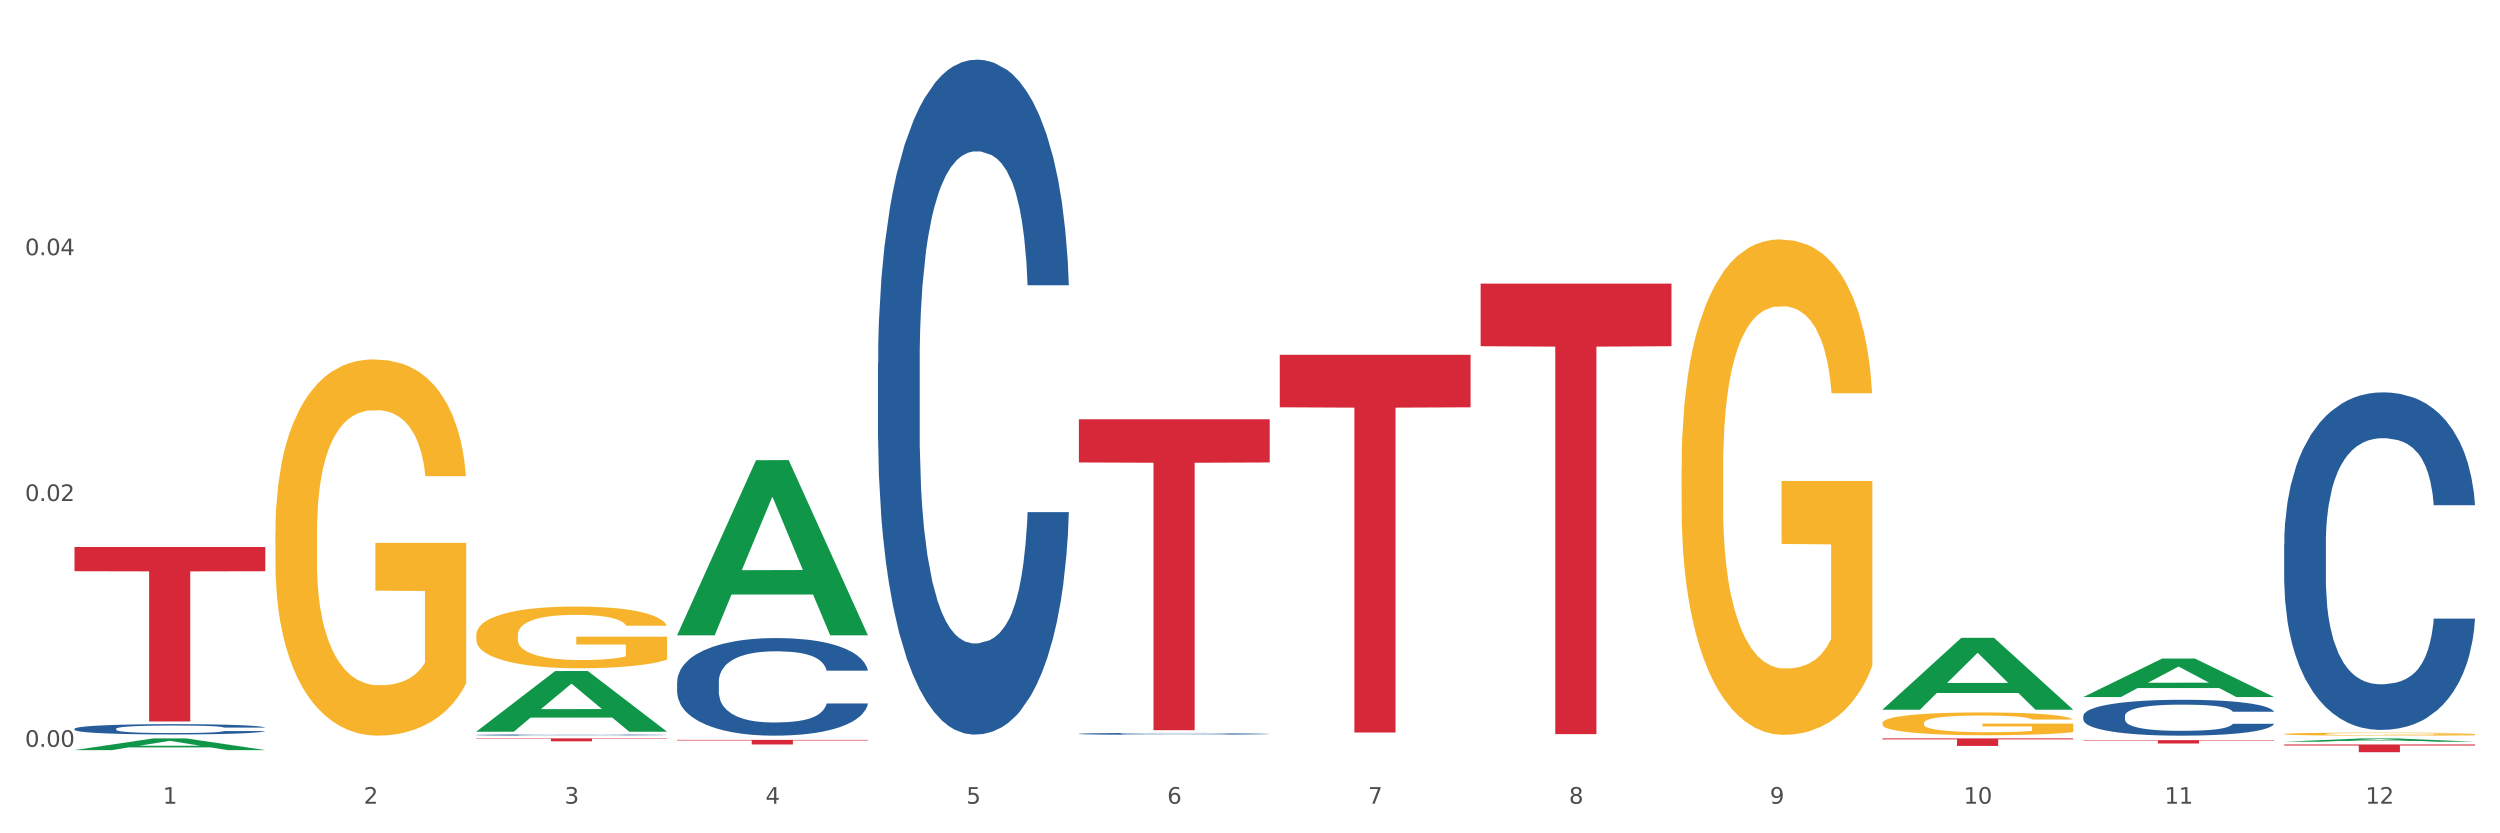 <?xml version="1.0" encoding="utf-8" standalone="no"?>
<!DOCTYPE svg PUBLIC "-//W3C//DTD SVG 1.1//EN"
  "http://www.w3.org/Graphics/SVG/1.1/DTD/svg11.dtd">
<svg xmlns:xlink="http://www.w3.org/1999/xlink" width="1080pt" height="360pt" viewBox="0 0 1080 360" xmlns="http://www.w3.org/2000/svg" version="1.1">
 <rect x="0" y="0" width="1080" height="360" fill="#333333" stroke="none"/>
 <defs>
  <style type="text/css">*{stroke-linejoin: round; stroke-linecap: butt}</style>
 </defs>
 <g id="figure_1">
  <g id="patch_1">
   <path d="M 0 360 
L 1080 360 
L 1080 0 
L 0 0 
z
" style="fill: #ffffff; stroke: #ffffff; stroke-linejoin: miter"/>
  </g>
  <g id="axes_1">
   <g id="matplotlib.axis_1">
    <g id="xtick_1">
     <g id="text_1">
      <!-- 1 -->
      <g style="fill: #4d4d4d" transform="translate(70.342 347.204) scale(0.096 -0.096)">
       <defs>
        <path id="DejaVuSans-31" d="M 794 531 
L 1825 531 
L 1825 4091 
L 703 3866 
L 703 4441 
L 1819 4666 
L 2450 4666 
L 2450 531 
L 3481 531 
L 3481 0 
L 794 0 
L 794 531 
z
" transform="scale(0.016)"/>
       </defs>
       <use xlink:href="#DejaVuSans-31"/>
      </g>
     </g>
    </g>
    <g id="xtick_2">
     <g id="text_2">
      <!-- 2 -->
      <g style="fill: #4d4d4d" transform="translate(157.122 347.204) scale(0.096 -0.096)">
       <defs>
        <path id="DejaVuSans-32" d="M 1228 531 
L 3431 531 
L 3431 0 
L 469 0 
L 469 531 
Q 828 903 1448 1529 
Q 2069 2156 2228 2338 
Q 2531 2678 2651 2914 
Q 2772 3150 2772 3378 
Q 2772 3750 2511 3984 
Q 2250 4219 1831 4219 
Q 1534 4219 1204 4116 
Q 875 4013 500 3803 
L 500 4441 
Q 881 4594 1212 4672 
Q 1544 4750 1819 4750 
Q 2544 4750 2975 4387 
Q 3406 4025 3406 3419 
Q 3406 3131 3298 2873 
Q 3191 2616 2906 2266 
Q 2828 2175 2409 1742 
Q 1991 1309 1228 531 
z
" transform="scale(0.016)"/>
       </defs>
       <use xlink:href="#DejaVuSans-32"/>
      </g>
     </g>
    </g>
    <g id="xtick_3">
     <g id="text_3">
      <!-- 3 -->
      <g style="fill: #4d4d4d" transform="translate(243.902 347.204) scale(0.096 -0.096)">
       <defs>
        <path id="DejaVuSans-33" d="M 2597 2516 
Q 3050 2419 3304 2112 
Q 3559 1806 3559 1356 
Q 3559 666 3084 287 
Q 2609 -91 1734 -91 
Q 1441 -91 1130 -33 
Q 819 25 488 141 
L 488 750 
Q 750 597 1062 519 
Q 1375 441 1716 441 
Q 2309 441 2620 675 
Q 2931 909 2931 1356 
Q 2931 1769 2642 2001 
Q 2353 2234 1838 2234 
L 1294 2234 
L 1294 2753 
L 1863 2753 
Q 2328 2753 2575 2939 
Q 2822 3125 2822 3475 
Q 2822 3834 2567 4026 
Q 2313 4219 1838 4219 
Q 1578 4219 1281 4162 
Q 984 4106 628 3988 
L 628 4550 
Q 988 4650 1302 4700 
Q 1616 4750 1894 4750 
Q 2613 4750 3031 4423 
Q 3450 4097 3450 3541 
Q 3450 3153 3228 2886 
Q 3006 2619 2597 2516 
z
" transform="scale(0.016)"/>
       </defs>
       <use xlink:href="#DejaVuSans-33"/>
      </g>
     </g>
    </g>
    <g id="xtick_4">
     <g id="text_4">
      <!-- 4 -->
      <g style="fill: #4d4d4d" transform="translate(330.683 347.204) scale(0.096 -0.096)">
       <defs>
        <path id="DejaVuSans-34" d="M 2419 4116 
L 825 1625 
L 2419 1625 
L 2419 4116 
z
M 2253 4666 
L 3047 4666 
L 3047 1625 
L 3713 1625 
L 3713 1100 
L 3047 1100 
L 3047 0 
L 2419 0 
L 2419 1100 
L 313 1100 
L 313 1709 
L 2253 4666 
z
" transform="scale(0.016)"/>
       </defs>
       <use xlink:href="#DejaVuSans-34"/>
      </g>
     </g>
    </g>
    <g id="xtick_5">
     <g id="text_5">
      <!-- 5 -->
      <g style="fill: #4d4d4d" transform="translate(417.463 347.204) scale(0.096 -0.096)">
       <defs>
        <path id="DejaVuSans-35" d="M 691 4666 
L 3169 4666 
L 3169 4134 
L 1269 4134 
L 1269 2991 
Q 1406 3038 1543 3061 
Q 1681 3084 1819 3084 
Q 2600 3084 3056 2656 
Q 3513 2228 3513 1497 
Q 3513 744 3044 326 
Q 2575 -91 1722 -91 
Q 1428 -91 1123 -41 
Q 819 9 494 109 
L 494 744 
Q 775 591 1075 516 
Q 1375 441 1709 441 
Q 2250 441 2565 725 
Q 2881 1009 2881 1497 
Q 2881 1984 2565 2268 
Q 2250 2553 1709 2553 
Q 1456 2553 1204 2497 
Q 953 2441 691 2322 
L 691 4666 
z
" transform="scale(0.016)"/>
       </defs>
       <use xlink:href="#DejaVuSans-35"/>
      </g>
     </g>
    </g>
    <g id="xtick_6">
     <g id="text_6">
      <!-- 6 -->
      <g style="fill: #4d4d4d" transform="translate(504.243 347.204) scale(0.096 -0.096)">
       <defs>
        <path id="DejaVuSans-36" d="M 2113 2584 
Q 1688 2584 1439 2293 
Q 1191 2003 1191 1497 
Q 1191 994 1439 701 
Q 1688 409 2113 409 
Q 2538 409 2786 701 
Q 3034 994 3034 1497 
Q 3034 2003 2786 2293 
Q 2538 2584 2113 2584 
z
M 3366 4563 
L 3366 3988 
Q 3128 4100 2886 4159 
Q 2644 4219 2406 4219 
Q 1781 4219 1451 3797 
Q 1122 3375 1075 2522 
Q 1259 2794 1537 2939 
Q 1816 3084 2150 3084 
Q 2853 3084 3261 2657 
Q 3669 2231 3669 1497 
Q 3669 778 3244 343 
Q 2819 -91 2113 -91 
Q 1303 -91 875 529 
Q 447 1150 447 2328 
Q 447 3434 972 4092 
Q 1497 4750 2381 4750 
Q 2619 4750 2861 4703 
Q 3103 4656 3366 4563 
z
" transform="scale(0.016)"/>
       </defs>
       <use xlink:href="#DejaVuSans-36"/>
      </g>
     </g>
    </g>
    <g id="xtick_7">
     <g id="text_7">
      <!-- 7 -->
      <g style="fill: #4d4d4d" transform="translate(591.024 347.204) scale(0.096 -0.096)">
       <defs>
        <path id="DejaVuSans-37" d="M 525 4666 
L 3525 4666 
L 3525 4397 
L 1831 0 
L 1172 0 
L 2766 4134 
L 525 4134 
L 525 4666 
z
" transform="scale(0.016)"/>
       </defs>
       <use xlink:href="#DejaVuSans-37"/>
      </g>
     </g>
    </g>
    <g id="xtick_8">
     <g id="text_8">
      <!-- 8 -->
      <g style="fill: #4d4d4d" transform="translate(677.804 347.204) scale(0.096 -0.096)">
       <defs>
        <path id="DejaVuSans-38" d="M 2034 2216 
Q 1584 2216 1326 1975 
Q 1069 1734 1069 1313 
Q 1069 891 1326 650 
Q 1584 409 2034 409 
Q 2484 409 2743 651 
Q 3003 894 3003 1313 
Q 3003 1734 2745 1975 
Q 2488 2216 2034 2216 
z
M 1403 2484 
Q 997 2584 770 2862 
Q 544 3141 544 3541 
Q 544 4100 942 4425 
Q 1341 4750 2034 4750 
Q 2731 4750 3128 4425 
Q 3525 4100 3525 3541 
Q 3525 3141 3298 2862 
Q 3072 2584 2669 2484 
Q 3125 2378 3379 2068 
Q 3634 1759 3634 1313 
Q 3634 634 3220 271 
Q 2806 -91 2034 -91 
Q 1263 -91 848 271 
Q 434 634 434 1313 
Q 434 1759 690 2068 
Q 947 2378 1403 2484 
z
M 1172 3481 
Q 1172 3119 1398 2916 
Q 1625 2713 2034 2713 
Q 2441 2713 2670 2916 
Q 2900 3119 2900 3481 
Q 2900 3844 2670 4047 
Q 2441 4250 2034 4250 
Q 1625 4250 1398 4047 
Q 1172 3844 1172 3481 
z
" transform="scale(0.016)"/>
       </defs>
       <use xlink:href="#DejaVuSans-38"/>
      </g>
     </g>
    </g>
    <g id="xtick_9">
     <g id="text_9">
      <!-- 9 -->
      <g style="fill: #4d4d4d" transform="translate(764.584 347.204) scale(0.096 -0.096)">
       <defs>
        <path id="DejaVuSans-39" d="M 703 97 
L 703 672 
Q 941 559 1184 500 
Q 1428 441 1663 441 
Q 2288 441 2617 861 
Q 2947 1281 2994 2138 
Q 2813 1869 2534 1725 
Q 2256 1581 1919 1581 
Q 1219 1581 811 2004 
Q 403 2428 403 3163 
Q 403 3881 828 4315 
Q 1253 4750 1959 4750 
Q 2769 4750 3195 4129 
Q 3622 3509 3622 2328 
Q 3622 1225 3098 567 
Q 2575 -91 1691 -91 
Q 1453 -91 1209 -44 
Q 966 3 703 97 
z
M 1959 2075 
Q 2384 2075 2632 2365 
Q 2881 2656 2881 3163 
Q 2881 3666 2632 3958 
Q 2384 4250 1959 4250 
Q 1534 4250 1286 3958 
Q 1038 3666 1038 3163 
Q 1038 2656 1286 2365 
Q 1534 2075 1959 2075 
z
" transform="scale(0.016)"/>
       </defs>
       <use xlink:href="#DejaVuSans-39"/>
      </g>
     </g>
    </g>
    <g id="xtick_10">
     <g id="text_10">
      <!-- 10 -->
      <g style="fill: #4d4d4d" transform="translate(848.311 347.204) scale(0.096 -0.096)">
       <defs>
        <path id="DejaVuSans-30" d="M 2034 4250 
Q 1547 4250 1301 3770 
Q 1056 3291 1056 2328 
Q 1056 1369 1301 889 
Q 1547 409 2034 409 
Q 2525 409 2770 889 
Q 3016 1369 3016 2328 
Q 3016 3291 2770 3770 
Q 2525 4250 2034 4250 
z
M 2034 4750 
Q 2819 4750 3233 4129 
Q 3647 3509 3647 2328 
Q 3647 1150 3233 529 
Q 2819 -91 2034 -91 
Q 1250 -91 836 529 
Q 422 1150 422 2328 
Q 422 3509 836 4129 
Q 1250 4750 2034 4750 
z
" transform="scale(0.016)"/>
       </defs>
       <use xlink:href="#DejaVuSans-31"/>
       <use xlink:href="#DejaVuSans-30" transform="translate(63.623 0)"/>
      </g>
     </g>
    </g>
    <g id="xtick_11">
     <g id="text_11">
      <!-- 11 -->
      <g style="fill: #4d4d4d" transform="translate(935.091 347.204) scale(0.096 -0.096)">
       <use xlink:href="#DejaVuSans-31"/>
       <use xlink:href="#DejaVuSans-31" transform="translate(63.623 0)"/>
      </g>
     </g>
    </g>
    <g id="xtick_12">
     <g id="text_12">
      <!-- 12 -->
      <g style="fill: #4d4d4d" transform="translate(1021.871 347.204) scale(0.096 -0.096)">
       <use xlink:href="#DejaVuSans-31"/>
       <use xlink:href="#DejaVuSans-32" transform="translate(63.623 0)"/>
      </g>
     </g>
    </g>
    <g id="xtick_13"/>
    <g id="xtick_14"/>
    <g id="xtick_15"/>
    <g id="xtick_16"/>
    <g id="xtick_17"/>
    <g id="xtick_18"/>
    <g id="xtick_19"/>
    <g id="xtick_20"/>
    <g id="xtick_21"/>
    <g id="xtick_22"/>
    <g id="xtick_23"/>
   </g>
   <g id="matplotlib.axis_2">
    <g id="ytick_1">
     <g id="text_13">
      <!-- 0.00 -->
      <g style="fill: #4d4d4d" transform="translate(10.8 322.625) scale(0.096 -0.096)">
       <defs>
        <path id="DejaVuSans-2e" d="M 684 794 
L 1344 794 
L 1344 0 
L 684 0 
L 684 794 
z
" transform="scale(0.016)"/>
       </defs>
       <use xlink:href="#DejaVuSans-30"/>
       <use xlink:href="#DejaVuSans-2e" transform="translate(63.623 0)"/>
       <use xlink:href="#DejaVuSans-30" transform="translate(95.41 0)"/>
       <use xlink:href="#DejaVuSans-30" transform="translate(159.033 0)"/>
      </g>
     </g>
    </g>
    <g id="ytick_2">
     <g id="text_14">
      <!-- 0.02 -->
      <g style="fill: #4d4d4d" transform="translate(10.8 216.435) scale(0.096 -0.096)">
       <use xlink:href="#DejaVuSans-30"/>
       <use xlink:href="#DejaVuSans-2e" transform="translate(63.623 0)"/>
       <use xlink:href="#DejaVuSans-30" transform="translate(95.41 0)"/>
       <use xlink:href="#DejaVuSans-32" transform="translate(159.033 0)"/>
      </g>
     </g>
    </g>
    <g id="ytick_3">
     <g id="text_15">
      <!-- 0.04 -->
      <g style="fill: #4d4d4d" transform="translate(10.8 110.245) scale(0.096 -0.096)">
       <use xlink:href="#DejaVuSans-30"/>
       <use xlink:href="#DejaVuSans-2e" transform="translate(63.623 0)"/>
       <use xlink:href="#DejaVuSans-30" transform="translate(95.41 0)"/>
       <use xlink:href="#DejaVuSans-34" transform="translate(159.033 0)"/>
      </g>
     </g>
    </g>
    <g id="ytick_4"/>
    <g id="ytick_5"/>
    <g id="ytick_6"/>
   </g>
   <g id="PolyCollection_1">
    <path d="M 32.175 324.035 
L 32.26 324.03 
L 66.256 318.982 
L 80.365 318.977 
L 114.616 324.044 
L 98.298 324.044 
L 90.904 322.864 
L 55.803 322.864 
L 55.548 322.883 
L 48.408 324.044 
L 32.175 324.044 
L 32.175 324.035 
L 60.222 322.16 
L 86.484 322.155 
L 73.481 320.057 
L 73.311 320.048 
L 73.141 320.062 
L 60.137 322.155 
L 60.222 322.16 
L 32.175 324.035 
z
" clip-path="url(#pebc079ed7b)" style="fill: #109648"/>
    <path d="M 292.516 294.59 
L 292.613 294.552 
L 292.613 293.474 
L 292.906 292.011 
L 293.978 289.316 
L 295.342 287.276 
L 297.681 284.889 
L 298.948 283.888 
L 300.604 282.772 
L 304.015 280.962 
L 307.913 279.422 
L 310.641 278.575 
L 312.688 278.036 
L 317.268 277.074 
L 319.899 276.651 
L 322.628 276.304 
L 324.966 276.073 
L 328.864 275.804 
L 331.983 275.688 
L 335.588 275.65 
L 338.609 275.688 
L 342.604 275.842 
L 348.451 276.304 
L 350.693 276.574 
L 353.714 277.035 
L 356.832 277.651 
L 359.366 278.267 
L 362.289 279.153 
L 365.31 280.308 
L 368.233 281.771 
L 370.28 283.118 
L 371.936 284.543 
L 373.398 286.275 
L 374.47 288.161 
L 374.957 289.74 
L 357.124 289.74 
L 356.637 288.315 
L 355.663 286.775 
L 354.688 285.736 
L 353.616 284.889 
L 351.96 283.927 
L 350.498 283.311 
L 348.062 282.579 
L 345.82 282.117 
L 343.969 281.848 
L 341.727 281.617 
L 336.952 281.386 
L 333.542 281.386 
L 331.398 281.463 
L 328.767 281.655 
L 326.525 281.925 
L 323.894 282.387 
L 321.848 282.887 
L 319.802 283.542 
L 318.632 284.004 
L 316.878 284.851 
L 315.709 285.543 
L 314.15 286.737 
L 313.273 287.584 
L 311.713 289.778 
L 311.031 291.395 
L 310.739 292.512 
L 310.544 293.743 
L 310.544 299.749 
L 311.129 302.444 
L 311.616 303.599 
L 312.395 304.908 
L 313.857 306.602 
L 316.001 308.257 
L 318.242 309.451 
L 320.094 310.182 
L 321.848 310.721 
L 323.602 311.144 
L 325.746 311.529 
L 327.5 311.76 
L 330.131 311.991 
L 333.249 312.107 
L 335.686 312.107 
L 340.655 311.914 
L 342.897 311.722 
L 345.041 311.452 
L 347.379 311.029 
L 349.231 310.567 
L 350.303 310.22 
L 352.057 309.489 
L 353.421 308.719 
L 354.591 307.834 
L 355.37 307.064 
L 356.247 305.909 
L 356.929 304.6 
L 357.124 303.907 
L 374.957 303.907 
L 374.568 305.293 
L 373.885 306.64 
L 372.521 308.45 
L 371.449 309.489 
L 369.793 310.759 
L 368.038 311.837 
L 365.602 313.031 
L 363.361 313.916 
L 361.022 314.686 
L 358.489 315.379 
L 353.908 316.342 
L 352.252 316.611 
L 348.744 317.073 
L 346.015 317.343 
L 342.02 317.612 
L 337.927 317.766 
L 333.639 317.805 
L 329.839 317.728 
L 325.648 317.497 
L 323.017 317.266 
L 320.094 316.919 
L 316.683 316.38 
L 313.467 315.726 
L 310.447 314.956 
L 307.621 314.07 
L 304.989 313.069 
L 301.579 311.414 
L 299.045 309.797 
L 297.194 308.296 
L 295.927 307.025 
L 294.66 305.408 
L 293.978 304.292 
L 292.906 301.597 
L 292.516 299.095 
L 292.516 294.59 
z
" clip-path="url(#pebc079ed7b)" style="fill: #255c99"/>
    <path d="M 379.296 156.782 
L 379.394 156.516 
L 379.394 149.06 
L 379.686 138.94 
L 380.758 120.298 
L 382.122 106.184 
L 384.461 89.673 
L 385.728 82.749 
L 387.385 75.026 
L 390.795 62.51 
L 394.693 51.858 
L 397.422 45.999 
L 399.468 42.271 
L 404.048 35.613 
L 406.679 32.683 
L 409.408 30.287 
L 411.747 28.689 
L 415.645 26.825 
L 418.763 26.026 
L 422.369 25.759 
L 425.389 26.026 
L 429.385 27.091 
L 435.232 30.287 
L 437.473 32.151 
L 440.494 35.347 
L 443.612 39.607 
L 446.146 43.868 
L 449.069 49.993 
L 452.09 57.983 
L 455.014 68.102 
L 457.06 77.423 
L 458.717 87.276 
L 460.178 99.26 
L 461.25 112.309 
L 461.738 123.228 
L 443.905 123.228 
L 443.417 113.374 
L 442.443 102.722 
L 441.468 95.532 
L 440.396 89.673 
L 438.74 83.015 
L 437.278 78.755 
L 434.842 73.695 
L 432.601 70.499 
L 430.749 68.635 
L 428.508 67.037 
L 423.733 65.439 
L 420.322 65.439 
L 418.178 65.972 
L 415.547 67.303 
L 413.306 69.168 
L 410.675 72.363 
L 408.628 75.825 
L 406.582 80.352 
L 405.413 83.548 
L 403.658 89.407 
L 402.489 94.2 
L 400.93 102.456 
L 400.053 108.315 
L 398.494 123.494 
L 397.812 134.679 
L 397.519 142.402 
L 397.324 150.924 
L 397.324 192.468 
L 397.909 211.109 
L 398.396 219.098 
L 399.176 228.153 
L 400.638 239.87 
L 402.781 251.321 
L 405.023 259.577 
L 406.874 264.637 
L 408.628 268.365 
L 410.382 271.294 
L 412.526 273.958 
L 414.28 275.555 
L 416.911 277.153 
L 420.03 277.952 
L 422.466 277.952 
L 427.436 276.621 
L 429.677 275.289 
L 431.821 273.425 
L 434.16 270.496 
L 436.011 267.3 
L 437.083 264.903 
L 438.837 259.843 
L 440.202 254.517 
L 441.371 248.392 
L 442.151 243.066 
L 443.028 235.077 
L 443.71 226.022 
L 443.905 221.229 
L 461.738 221.229 
L 461.348 230.816 
L 460.666 240.137 
L 459.301 252.653 
L 458.23 259.843 
L 456.573 268.631 
L 454.819 276.088 
L 452.383 284.344 
L 450.141 290.469 
L 447.803 295.795 
L 445.269 300.588 
L 440.689 307.246 
L 439.032 309.11 
L 435.524 312.306 
L 432.795 314.17 
L 428.8 316.034 
L 424.707 317.099 
L 420.42 317.366 
L 416.619 316.833 
L 412.429 315.235 
L 409.798 313.637 
L 406.874 311.241 
L 403.464 307.512 
L 400.248 302.985 
L 397.227 297.659 
L 394.401 291.534 
L 391.77 284.61 
L 388.359 273.159 
L 385.825 261.974 
L 383.974 251.588 
L 382.707 242.8 
L 381.44 231.615 
L 380.758 223.892 
L 379.686 205.25 
L 379.296 187.94 
L 379.296 156.782 
z
" clip-path="url(#pebc079ed7b)" style="fill: #255c99"/>
    <path d="M 466.077 316.997 
L 466.174 316.997 
L 466.174 316.976 
L 466.466 316.947 
L 467.538 316.895 
L 468.903 316.856 
L 471.241 316.809 
L 472.508 316.79 
L 474.165 316.768 
L 477.576 316.733 
L 481.474 316.703 
L 484.202 316.687 
L 486.248 316.676 
L 490.829 316.658 
L 493.46 316.649 
L 496.188 316.643 
L 498.527 316.638 
L 502.425 316.633 
L 505.543 316.631 
L 509.149 316.63 
L 512.17 316.631 
L 516.165 316.634 
L 522.012 316.643 
L 524.253 316.648 
L 527.274 316.657 
L 530.393 316.669 
L 532.926 316.681 
L 535.85 316.698 
L 538.871 316.72 
L 541.794 316.749 
L 543.84 316.775 
L 545.497 316.802 
L 546.959 316.836 
L 548.031 316.873 
L 548.518 316.903 
L 530.685 316.903 
L 530.198 316.876 
L 529.223 316.846 
L 528.249 316.826 
L 527.177 316.809 
L 525.52 316.791 
L 524.058 316.779 
L 521.622 316.764 
L 519.381 316.755 
L 517.529 316.75 
L 515.288 316.746 
L 510.513 316.741 
L 507.102 316.741 
L 504.959 316.743 
L 502.327 316.746 
L 500.086 316.752 
L 497.455 316.761 
L 495.409 316.77 
L 493.362 316.783 
L 492.193 316.792 
L 490.439 316.808 
L 489.269 316.822 
L 487.71 316.845 
L 486.833 316.862 
L 485.274 316.904 
L 484.592 316.935 
L 484.3 316.957 
L 484.105 316.981 
L 484.105 317.098 
L 484.689 317.15 
L 485.177 317.172 
L 485.956 317.198 
L 487.418 317.23 
L 489.562 317.263 
L 491.803 317.286 
L 493.655 317.3 
L 495.409 317.31 
L 497.163 317.319 
L 499.307 317.326 
L 501.061 317.331 
L 503.692 317.335 
L 506.81 317.337 
L 509.246 317.337 
L 514.216 317.334 
L 516.457 317.33 
L 518.601 317.325 
L 520.94 317.316 
L 522.792 317.307 
L 523.864 317.301 
L 525.618 317.287 
L 526.982 317.272 
L 528.151 317.254 
L 528.931 317.239 
L 529.808 317.217 
L 530.49 317.192 
L 530.685 317.178 
L 548.518 317.178 
L 548.128 317.205 
L 547.446 317.231 
L 546.082 317.266 
L 545.01 317.287 
L 543.353 317.311 
L 541.599 317.332 
L 539.163 317.355 
L 536.922 317.372 
L 534.583 317.387 
L 532.049 317.401 
L 527.469 317.419 
L 525.813 317.425 
L 522.304 317.434 
L 519.576 317.439 
L 515.58 317.444 
L 511.488 317.447 
L 507.2 317.448 
L 503.399 317.446 
L 499.209 317.442 
L 496.578 317.437 
L 493.655 317.431 
L 490.244 317.42 
L 487.028 317.408 
L 484.007 317.393 
L 481.181 317.375 
L 478.55 317.356 
L 475.139 317.324 
L 472.606 317.292 
L 470.754 317.263 
L 469.487 317.239 
L 468.221 317.207 
L 467.538 317.186 
L 466.466 317.133 
L 466.077 317.085 
L 466.077 316.997 
z
" clip-path="url(#pebc079ed7b)" style="fill: #255c99"/>
    <path d="M 899.978 309.266 
L 900.076 309.251 
L 900.076 308.855 
L 900.368 308.317 
L 901.44 307.325 
L 902.804 306.575 
L 905.143 305.697 
L 906.41 305.329 
L 908.067 304.918 
L 911.477 304.253 
L 915.375 303.686 
L 918.104 303.375 
L 920.15 303.176 
L 924.73 302.822 
L 927.361 302.667 
L 930.09 302.539 
L 932.429 302.454 
L 936.327 302.355 
L 939.445 302.313 
L 943.051 302.298 
L 946.071 302.313 
L 950.067 302.369 
L 955.914 302.539 
L 958.155 302.638 
L 961.176 302.808 
L 964.294 303.035 
L 966.828 303.261 
L 969.751 303.587 
L 972.772 304.012 
L 975.696 304.55 
L 977.742 305.046 
L 979.399 305.57 
L 980.86 306.207 
L 981.932 306.901 
L 982.42 307.481 
L 964.587 307.481 
L 964.099 306.957 
L 963.125 306.391 
L 962.15 306.009 
L 961.078 305.697 
L 959.422 305.343 
L 957.96 305.116 
L 955.524 304.847 
L 953.283 304.677 
L 951.431 304.578 
L 949.19 304.493 
L 944.415 304.408 
L 941.004 304.408 
L 938.86 304.437 
L 936.229 304.507 
L 933.988 304.607 
L 931.357 304.777 
L 929.31 304.961 
L 927.264 305.201 
L 926.095 305.371 
L 924.34 305.683 
L 923.171 305.938 
L 921.612 306.377 
L 920.735 306.688 
L 919.176 307.495 
L 918.494 308.09 
L 918.201 308.501 
L 918.006 308.954 
L 918.006 311.163 
L 918.591 312.154 
L 919.078 312.579 
L 919.858 313.061 
L 921.32 313.684 
L 923.463 314.293 
L 925.705 314.732 
L 927.556 315.001 
L 929.31 315.199 
L 931.064 315.355 
L 933.208 315.496 
L 934.962 315.581 
L 937.593 315.666 
L 940.712 315.709 
L 943.148 315.709 
L 948.118 315.638 
L 950.359 315.567 
L 952.503 315.468 
L 954.842 315.312 
L 956.693 315.142 
L 957.765 315.015 
L 959.519 314.746 
L 960.884 314.463 
L 962.053 314.137 
L 962.833 313.854 
L 963.71 313.429 
L 964.392 312.947 
L 964.587 312.692 
L 982.42 312.692 
L 982.03 313.202 
L 981.348 313.698 
L 979.983 314.363 
L 978.912 314.746 
L 977.255 315.213 
L 975.501 315.61 
L 973.065 316.049 
L 970.823 316.374 
L 968.485 316.657 
L 965.951 316.912 
L 961.371 317.266 
L 959.714 317.366 
L 956.206 317.535 
L 953.477 317.635 
L 949.482 317.734 
L 945.389 317.79 
L 941.102 317.805 
L 937.301 317.776 
L 933.111 317.691 
L 930.48 317.606 
L 927.556 317.479 
L 924.146 317.281 
L 920.93 317.04 
L 917.909 316.757 
L 915.083 316.431 
L 912.452 316.063 
L 909.041 315.454 
L 906.507 314.859 
L 904.656 314.307 
L 903.389 313.839 
L 902.122 313.245 
L 901.44 312.834 
L 900.368 311.843 
L 899.978 310.922 
L 899.978 309.266 
z
" clip-path="url(#pebc079ed7b)" style="fill: #255c99"/>
    <path d="M 986.759 235.02 
L 986.856 234.887 
L 986.856 231.158 
L 987.148 226.097 
L 988.22 216.775 
L 989.585 209.717 
L 991.923 201.46 
L 993.19 197.997 
L 994.847 194.135 
L 998.258 187.875 
L 1002.156 182.548 
L 1004.884 179.618 
L 1006.93 177.754 
L 1011.511 174.424 
L 1014.142 172.96 
L 1016.87 171.761 
L 1019.209 170.962 
L 1023.107 170.03 
L 1026.225 169.63 
L 1029.831 169.497 
L 1032.852 169.63 
L 1036.847 170.163 
L 1042.694 171.761 
L 1044.935 172.693 
L 1047.956 174.291 
L 1051.075 176.422 
L 1053.608 178.553 
L 1056.532 181.616 
L 1059.553 185.611 
L 1062.476 190.672 
L 1064.522 195.333 
L 1066.179 200.261 
L 1067.641 206.254 
L 1068.713 212.78 
L 1069.2 218.24 
L 1051.367 218.24 
L 1050.88 213.312 
L 1049.905 207.985 
L 1048.931 204.389 
L 1047.859 201.46 
L 1046.202 198.13 
L 1044.74 195.999 
L 1042.304 193.469 
L 1040.063 191.871 
L 1038.211 190.939 
L 1035.97 190.139 
L 1031.195 189.34 
L 1027.784 189.34 
L 1025.641 189.607 
L 1023.009 190.273 
L 1020.768 191.205 
L 1018.137 192.803 
L 1016.091 194.534 
L 1014.044 196.798 
L 1012.875 198.396 
L 1011.121 201.326 
L 1009.951 203.724 
L 1008.392 207.852 
L 1007.515 210.782 
L 1005.956 218.373 
L 1005.274 223.967 
L 1004.982 227.829 
L 1004.787 232.09 
L 1004.787 252.866 
L 1005.371 262.189 
L 1005.859 266.184 
L 1006.638 270.712 
L 1008.1 276.572 
L 1010.244 282.298 
L 1012.485 286.427 
L 1014.337 288.957 
L 1016.091 290.822 
L 1017.845 292.287 
L 1019.989 293.619 
L 1021.743 294.418 
L 1024.374 295.217 
L 1027.492 295.616 
L 1029.928 295.616 
L 1034.898 294.95 
L 1037.139 294.284 
L 1039.283 293.352 
L 1041.622 291.887 
L 1043.474 290.289 
L 1044.546 289.09 
L 1046.3 286.56 
L 1047.664 283.897 
L 1048.833 280.833 
L 1049.613 278.17 
L 1050.49 274.175 
L 1051.172 269.647 
L 1051.367 267.249 
L 1069.2 267.249 
L 1068.81 272.044 
L 1068.128 276.705 
L 1066.764 282.964 
L 1065.692 286.56 
L 1064.035 290.955 
L 1062.281 294.684 
L 1059.845 298.812 
L 1057.604 301.876 
L 1055.265 304.539 
L 1052.731 306.936 
L 1048.151 310.266 
L 1046.495 311.198 
L 1042.986 312.796 
L 1040.258 313.728 
L 1036.262 314.661 
L 1032.17 315.193 
L 1027.882 315.326 
L 1024.081 315.06 
L 1019.891 314.261 
L 1017.26 313.462 
L 1014.337 312.263 
L 1010.926 310.399 
L 1007.71 308.135 
L 1004.689 305.471 
L 1001.863 302.408 
L 999.232 298.946 
L 995.821 293.219 
L 993.288 287.626 
L 991.436 282.432 
L 990.169 278.037 
L 988.903 272.443 
L 988.22 268.581 
L 987.148 259.259 
L 986.759 250.602 
L 986.759 235.02 
z
" clip-path="url(#pebc079ed7b)" style="fill: #255c99"/>
    <path d="M 118.955 230.368 
L 119.053 230.22 
L 119.053 224.876 
L 119.247 220.274 
L 120.221 209.14 
L 121.681 199.936 
L 122.751 195.038 
L 123.822 191.03 
L 125.087 187.021 
L 126.645 182.865 
L 129.467 176.778 
L 131.219 173.661 
L 133.361 170.395 
L 137.254 165.645 
L 140.077 162.973 
L 142.997 160.746 
L 147.766 158.074 
L 150.881 156.886 
L 154.19 155.996 
L 158.181 155.402 
L 161.198 155.253 
L 167.817 155.699 
L 173.462 157.035 
L 176.187 158.074 
L 179.691 159.855 
L 181.541 161.043 
L 184.558 163.418 
L 187.673 166.535 
L 189.814 169.208 
L 193.026 174.255 
L 195.459 179.302 
L 197.698 185.537 
L 198.866 189.842 
L 199.742 193.85 
L 200.521 198.452 
L 201.299 205.726 
L 183.779 205.726 
L 183.098 200.53 
L 182.027 195.631 
L 180.47 190.881 
L 179.107 187.912 
L 176.771 184.201 
L 174.63 181.826 
L 172.391 180.044 
L 169.666 178.56 
L 167.525 177.818 
L 164.507 177.224 
L 158.57 177.372 
L 154.579 178.56 
L 151.854 180.044 
L 150.102 181.38 
L 148.545 182.865 
L 146.793 184.943 
L 144.749 188.061 
L 143.289 190.881 
L 141.829 194.444 
L 140.661 198.007 
L 139.59 202.163 
L 138.714 206.617 
L 138.033 211.218 
L 137.449 216.86 
L 136.962 226.212 
L 136.962 246.549 
L 137.157 251.151 
L 137.643 257.238 
L 138.227 261.839 
L 139.201 267.332 
L 140.077 271.043 
L 141.731 276.387 
L 143.581 280.841 
L 145.041 283.661 
L 146.501 286.037 
L 149.031 289.302 
L 151.854 291.974 
L 154.287 293.607 
L 157.597 295.092 
L 159.835 295.686 
L 161.782 295.983 
L 166.551 295.983 
L 169.958 295.537 
L 173.754 294.498 
L 176.674 293.162 
L 179.107 291.529 
L 181.833 288.857 
L 183.585 286.333 
L 183.585 255.308 
L 162.171 255.159 
L 162.171 234.525 
L 201.397 234.525 
L 201.397 295.092 
L 199.742 298.209 
L 197.893 301.03 
L 195.946 303.553 
L 193.026 306.671 
L 189.522 309.64 
L 186.407 311.718 
L 183.098 313.5 
L 179.205 315.132 
L 174.143 316.617 
L 171.029 317.211 
L 167.135 317.656 
L 162.561 317.805 
L 158.57 317.508 
L 154.677 316.765 
L 150.589 315.429 
L 146.598 313.5 
L 143.581 311.57 
L 140.563 309.194 
L 137.351 306.077 
L 134.821 303.108 
L 132.874 300.436 
L 130.733 297.022 
L 128.397 292.568 
L 126.645 288.56 
L 125.087 284.404 
L 123.433 279.059 
L 122.265 274.458 
L 121.097 268.668 
L 120.415 264.363 
L 119.637 257.683 
L 119.053 248.331 
L 118.955 230.368 
z
" clip-path="url(#pebc079ed7b)" style="fill: #f7b32b"/>
    <path d="M 205.736 317.511 
L 205.833 317.511 
L 205.833 317.497 
L 206.125 317.479 
L 207.197 317.445 
L 208.562 317.419 
L 210.9 317.389 
L 212.167 317.376 
L 213.824 317.362 
L 217.235 317.339 
L 221.133 317.32 
L 223.861 317.309 
L 225.907 317.302 
L 230.488 317.29 
L 233.119 317.285 
L 235.847 317.28 
L 238.186 317.277 
L 242.084 317.274 
L 245.202 317.272 
L 248.808 317.272 
L 251.829 317.272 
L 255.824 317.274 
L 261.671 317.28 
L 263.912 317.284 
L 266.933 317.29 
L 270.052 317.297 
L 272.585 317.305 
L 275.509 317.316 
L 278.53 317.331 
L 281.453 317.349 
L 283.499 317.366 
L 285.156 317.384 
L 286.618 317.406 
L 287.69 317.43 
L 288.177 317.45 
L 270.344 317.45 
L 269.857 317.432 
L 268.882 317.413 
L 267.908 317.399 
L 266.836 317.389 
L 265.179 317.377 
L 263.717 317.369 
L 261.281 317.36 
L 259.04 317.354 
L 257.188 317.35 
L 254.947 317.347 
L 250.172 317.344 
L 246.761 317.344 
L 244.618 317.345 
L 241.986 317.348 
L 239.745 317.351 
L 237.114 317.357 
L 235.068 317.363 
L 233.021 317.372 
L 231.852 317.378 
L 230.098 317.388 
L 228.928 317.397 
L 227.369 317.412 
L 226.492 317.423 
L 224.933 317.45 
L 224.251 317.471 
L 223.959 317.485 
L 223.764 317.501 
L 223.764 317.576 
L 224.348 317.61 
L 224.836 317.625 
L 225.615 317.642 
L 227.077 317.663 
L 229.221 317.684 
L 231.462 317.699 
L 233.314 317.708 
L 235.068 317.715 
L 236.822 317.72 
L 238.966 317.725 
L 240.72 317.728 
L 243.351 317.731 
L 246.469 317.733 
L 248.905 317.733 
L 253.875 317.73 
L 256.116 317.728 
L 258.26 317.724 
L 260.599 317.719 
L 262.451 317.713 
L 263.523 317.709 
L 265.277 317.699 
L 266.641 317.69 
L 267.81 317.679 
L 268.59 317.669 
L 269.467 317.654 
L 270.149 317.638 
L 270.344 317.629 
L 288.177 317.629 
L 287.787 317.646 
L 287.105 317.663 
L 285.741 317.686 
L 284.669 317.699 
L 283.012 317.716 
L 281.258 317.729 
L 278.822 317.744 
L 276.581 317.755 
L 274.242 317.765 
L 271.708 317.774 
L 267.128 317.786 
L 265.472 317.789 
L 261.963 317.795 
L 259.235 317.799 
L 255.239 317.802 
L 251.147 317.804 
L 246.859 317.805 
L 243.058 317.804 
L 238.868 317.801 
L 236.237 317.798 
L 233.314 317.793 
L 229.903 317.787 
L 226.687 317.778 
L 223.666 317.769 
L 220.84 317.757 
L 218.209 317.745 
L 214.798 317.724 
L 212.265 317.703 
L 210.413 317.684 
L 209.146 317.668 
L 207.88 317.648 
L 207.197 317.634 
L 206.125 317.6 
L 205.736 317.568 
L 205.736 317.511 
z
" clip-path="url(#pebc079ed7b)" style="fill: #255c99"/>
    <path d="M 899.978 319.745 
L 982.42 319.745 
L 982.42 319.946 
L 949.99 319.947 
L 949.99 321.188 
L 932.213 321.188 
L 932.213 319.947 
L 899.978 319.946 
L 899.978 319.747 
L 899.978 319.745 
z
" clip-path="url(#pebc079ed7b)" style="fill: #d62839"/>
    <path d="M 813.198 318.977 
L 895.639 318.977 
L 895.639 319.431 
L 863.21 319.434 
L 863.21 322.241 
L 845.432 322.241 
L 845.432 319.434 
L 813.198 319.431 
L 813.198 318.98 
L 813.198 318.977 
z
" clip-path="url(#pebc079ed7b)" style="fill: #d62839"/>
    <path d="M 639.637 122.517 
L 722.079 122.517 
L 722.079 149.563 
L 689.649 149.746 
L 689.649 317.14 
L 671.872 317.14 
L 671.872 149.746 
L 639.637 149.563 
L 639.637 122.7 
L 639.637 122.517 
z
" clip-path="url(#pebc079ed7b)" style="fill: #d62839"/>
    <path d="M 552.857 153.274 
L 635.298 153.274 
L 635.298 175.953 
L 602.869 176.106 
L 602.869 316.469 
L 585.091 316.469 
L 585.091 176.106 
L 552.857 175.953 
L 552.857 153.428 
L 552.857 153.274 
z
" clip-path="url(#pebc079ed7b)" style="fill: #d62839"/>
    <path d="M 466.077 181.119 
L 548.518 181.119 
L 548.518 199.787 
L 516.088 199.913 
L 516.088 315.457 
L 498.311 315.457 
L 498.311 199.913 
L 466.077 199.787 
L 466.077 181.245 
L 466.077 181.119 
z
" clip-path="url(#pebc079ed7b)" style="fill: #d62839"/>
    <path d="M 292.516 319.609 
L 374.957 319.609 
L 374.957 319.887 
L 342.528 319.889 
L 342.528 321.614 
L 324.75 321.614 
L 324.75 319.889 
L 292.516 319.887 
L 292.516 319.61 
L 292.516 319.609 
z
" clip-path="url(#pebc079ed7b)" style="fill: #d62839"/>
    <path d="M 205.736 318.977 
L 288.177 318.977 
L 288.177 319.153 
L 255.747 319.154 
L 255.747 320.242 
L 237.97 320.242 
L 237.97 319.154 
L 205.736 319.153 
L 205.736 318.979 
L 205.736 318.977 
z
" clip-path="url(#pebc079ed7b)" style="fill: #d62839"/>
    <path d="M 986.759 321.602 
L 1069.2 321.602 
L 1069.2 322.067 
L 1036.77 322.07 
L 1036.77 324.95 
L 1018.993 324.95 
L 1018.993 322.07 
L 986.759 322.067 
L 986.759 321.605 
L 986.759 321.602 
z
" clip-path="url(#pebc079ed7b)" style="fill: #d62839"/>
    <path d="M 32.175 314.832 
L 32.272 314.828 
L 32.272 314.714 
L 32.565 314.56 
L 33.637 314.276 
L 35.001 314.061 
L 37.34 313.809 
L 38.607 313.703 
L 40.263 313.586 
L 43.674 313.395 
L 47.572 313.232 
L 50.3 313.143 
L 52.347 313.086 
L 56.927 312.985 
L 59.558 312.94 
L 62.287 312.904 
L 64.625 312.879 
L 68.523 312.851 
L 71.642 312.839 
L 75.247 312.835 
L 78.268 312.839 
L 82.263 312.855 
L 88.11 312.904 
L 90.352 312.932 
L 93.373 312.981 
L 96.491 313.046 
L 99.025 313.111 
L 101.948 313.204 
L 104.969 313.326 
L 107.892 313.48 
L 109.939 313.622 
L 111.595 313.772 
L 113.057 313.955 
L 114.129 314.154 
L 114.616 314.32 
L 96.783 314.32 
L 96.296 314.17 
L 95.322 314.008 
L 94.347 313.898 
L 93.275 313.809 
L 91.619 313.707 
L 90.157 313.642 
L 87.721 313.565 
L 85.479 313.517 
L 83.628 313.488 
L 81.386 313.464 
L 76.611 313.439 
L 73.201 313.439 
L 71.057 313.448 
L 68.426 313.468 
L 66.184 313.496 
L 63.553 313.545 
L 61.507 313.598 
L 59.461 313.667 
L 58.291 313.716 
L 56.537 313.805 
L 55.368 313.878 
L 53.809 314.004 
L 52.932 314.093 
L 51.372 314.324 
L 50.69 314.495 
L 50.398 314.613 
L 50.203 314.742 
L 50.203 315.376 
L 50.788 315.66 
L 51.275 315.782 
L 52.054 315.92 
L 53.516 316.098 
L 55.66 316.273 
L 57.901 316.398 
L 59.753 316.476 
L 61.507 316.532 
L 63.261 316.577 
L 65.405 316.618 
L 67.159 316.642 
L 69.79 316.666 
L 72.908 316.679 
L 75.345 316.679 
L 80.314 316.658 
L 82.556 316.638 
L 84.7 316.61 
L 87.038 316.565 
L 88.89 316.516 
L 89.962 316.48 
L 91.716 316.403 
L 93.08 316.321 
L 94.25 316.228 
L 95.029 316.147 
L 95.906 316.025 
L 96.588 315.887 
L 96.783 315.814 
L 114.616 315.814 
L 114.227 315.96 
L 113.544 316.102 
L 112.18 316.293 
L 111.108 316.403 
L 109.452 316.536 
L 107.697 316.65 
L 105.261 316.776 
L 103.02 316.869 
L 100.681 316.951 
L 98.148 317.024 
L 93.567 317.125 
L 91.911 317.153 
L 88.403 317.202 
L 85.674 317.231 
L 81.679 317.259 
L 77.586 317.275 
L 73.298 317.279 
L 69.498 317.271 
L 65.307 317.247 
L 62.676 317.222 
L 59.753 317.186 
L 56.342 317.129 
L 53.126 317.06 
L 50.105 316.979 
L 47.279 316.886 
L 44.648 316.78 
L 41.238 316.605 
L 38.704 316.435 
L 36.853 316.277 
L 35.586 316.143 
L 34.319 315.972 
L 33.637 315.855 
L 32.565 315.57 
L 32.175 315.307 
L 32.175 314.832 
z
" clip-path="url(#pebc079ed7b)" style="fill: #255c99"/>
    <path d="M 205.736 274.355 
L 205.833 274.331 
L 205.833 273.455 
L 206.028 272.7 
L 207.001 270.874 
L 208.461 269.365 
L 209.532 268.561 
L 210.602 267.904 
L 211.868 267.247 
L 213.425 266.565 
L 216.248 265.567 
L 218 265.056 
L 220.141 264.52 
L 224.034 263.741 
L 226.857 263.303 
L 229.777 262.938 
L 234.546 262.499 
L 237.661 262.305 
L 240.97 262.159 
L 244.961 262.061 
L 247.978 262.037 
L 254.597 262.11 
L 260.242 262.329 
L 262.968 262.499 
L 266.472 262.792 
L 268.321 262.986 
L 271.338 263.376 
L 274.453 263.887 
L 276.594 264.325 
L 279.806 265.153 
L 282.24 265.981 
L 284.478 267.003 
L 285.646 267.709 
L 286.522 268.366 
L 287.301 269.121 
L 288.08 270.314 
L 270.56 270.314 
L 269.878 269.462 
L 268.808 268.659 
L 267.25 267.88 
L 265.888 267.393 
L 263.552 266.784 
L 261.41 266.395 
L 259.172 266.102 
L 256.446 265.859 
L 254.305 265.737 
L 251.288 265.64 
L 245.35 265.664 
L 241.36 265.859 
L 238.634 266.102 
L 236.882 266.322 
L 235.325 266.565 
L 233.573 266.906 
L 231.529 267.417 
L 230.069 267.88 
L 228.609 268.464 
L 227.441 269.048 
L 226.37 269.73 
L 225.494 270.46 
L 224.813 271.215 
L 224.229 272.14 
L 223.742 273.674 
L 223.742 277.009 
L 223.937 277.764 
L 224.424 278.762 
L 225.008 279.516 
L 225.981 280.417 
L 226.857 281.026 
L 228.512 281.902 
L 230.361 282.633 
L 231.821 283.095 
L 233.281 283.485 
L 235.812 284.02 
L 238.634 284.458 
L 241.068 284.726 
L 244.377 284.97 
L 246.616 285.067 
L 248.562 285.116 
L 253.332 285.116 
L 256.738 285.043 
L 260.534 284.872 
L 263.454 284.653 
L 265.888 284.385 
L 268.613 283.947 
L 270.365 283.533 
L 270.365 278.445 
L 248.952 278.421 
L 248.952 275.037 
L 288.177 275.037 
L 288.177 284.97 
L 286.522 285.481 
L 284.673 285.943 
L 282.726 286.357 
L 279.806 286.868 
L 276.302 287.355 
L 273.188 287.696 
L 269.878 287.988 
L 265.985 288.256 
L 260.924 288.5 
L 257.809 288.597 
L 253.916 288.67 
L 249.341 288.694 
L 245.35 288.646 
L 241.457 288.524 
L 237.369 288.305 
L 233.378 287.988 
L 230.361 287.672 
L 227.344 287.282 
L 224.132 286.771 
L 221.601 286.284 
L 219.654 285.846 
L 217.513 285.286 
L 215.177 284.556 
L 213.425 283.898 
L 211.868 283.217 
L 210.213 282.34 
L 209.045 281.586 
L 207.877 280.636 
L 207.196 279.93 
L 206.417 278.835 
L 205.833 277.301 
L 205.736 274.355 
z
" clip-path="url(#pebc079ed7b)" style="fill: #f7b32b"/>
    <path d="M 32.175 236.295 
L 114.616 236.295 
L 114.616 246.769 
L 82.187 246.839 
L 82.187 311.662 
L 64.409 311.662 
L 64.409 246.839 
L 32.175 246.769 
L 32.175 236.366 
L 32.175 236.295 
z
" clip-path="url(#pebc079ed7b)" style="fill: #d62839"/>
    <path d="M 726.418 202.33 
L 726.515 202.135 
L 726.515 195.098 
L 726.71 189.038 
L 727.683 174.378 
L 729.143 162.258 
L 730.214 155.808 
L 731.284 150.53 
L 732.55 145.252 
L 734.107 139.779 
L 736.93 131.764 
L 738.682 127.66 
L 740.823 123.359 
L 744.716 117.104 
L 747.539 113.586 
L 750.459 110.653 
L 755.228 107.135 
L 758.343 105.571 
L 761.652 104.398 
L 765.643 103.616 
L 768.66 103.421 
L 775.279 104.007 
L 780.924 105.767 
L 783.65 107.135 
L 787.154 109.481 
L 789.003 111.044 
L 792.02 114.172 
L 795.135 118.277 
L 797.276 121.795 
L 800.488 128.441 
L 802.922 135.088 
L 805.16 143.297 
L 806.328 148.966 
L 807.204 154.244 
L 807.983 160.304 
L 808.762 169.882 
L 791.242 169.882 
L 790.56 163.04 
L 789.49 156.59 
L 787.932 150.334 
L 786.57 146.425 
L 784.234 141.538 
L 782.092 138.411 
L 779.854 136.065 
L 777.128 134.11 
L 774.987 133.133 
L 771.97 132.351 
L 766.032 132.546 
L 762.042 134.11 
L 759.316 136.065 
L 757.564 137.824 
L 756.007 139.779 
L 754.255 142.515 
L 752.211 146.62 
L 750.751 150.334 
L 749.291 155.026 
L 748.123 159.717 
L 747.052 165.19 
L 746.176 171.055 
L 745.495 177.114 
L 744.911 184.542 
L 744.424 196.857 
L 744.424 223.637 
L 744.619 229.696 
L 745.106 237.711 
L 745.69 243.77 
L 746.663 251.003 
L 747.539 255.89 
L 749.194 262.927 
L 751.043 268.791 
L 752.503 272.505 
L 753.963 275.632 
L 756.494 279.933 
L 759.316 283.451 
L 761.75 285.602 
L 765.059 287.556 
L 767.298 288.338 
L 769.244 288.729 
L 774.014 288.729 
L 777.42 288.143 
L 781.216 286.774 
L 784.136 285.015 
L 786.57 282.865 
L 789.295 279.346 
L 791.047 276.023 
L 791.047 235.17 
L 769.634 234.974 
L 769.634 207.803 
L 808.859 207.803 
L 808.859 287.556 
L 807.204 291.661 
L 805.355 295.375 
L 803.408 298.698 
L 800.488 302.803 
L 796.984 306.713 
L 793.87 309.449 
L 790.56 311.795 
L 786.667 313.945 
L 781.606 315.9 
L 778.491 316.682 
L 774.598 317.268 
L 770.023 317.464 
L 766.032 317.073 
L 762.139 316.095 
L 758.051 314.336 
L 754.06 311.795 
L 751.043 309.254 
L 748.026 306.126 
L 744.814 302.021 
L 742.283 298.112 
L 740.336 294.593 
L 738.195 290.097 
L 735.859 284.233 
L 734.107 278.955 
L 732.55 273.482 
L 730.895 266.445 
L 729.727 260.386 
L 728.559 252.762 
L 727.878 247.093 
L 727.099 238.297 
L 726.515 225.982 
L 726.418 202.33 
z
" clip-path="url(#pebc079ed7b)" style="fill: #f7b32b"/>
    <path d="M 813.198 312.331 
L 813.295 312.322 
L 813.295 311.998 
L 813.49 311.719 
L 814.463 311.045 
L 815.923 310.487 
L 816.994 310.19 
L 818.065 309.947 
L 819.33 309.704 
L 820.887 309.453 
L 823.71 309.084 
L 825.462 308.895 
L 827.603 308.697 
L 831.497 308.409 
L 834.319 308.248 
L 837.239 308.113 
L 842.009 307.951 
L 845.123 307.879 
L 848.433 307.825 
L 852.423 307.789 
L 855.441 307.78 
L 862.059 307.807 
L 867.705 307.888 
L 870.43 307.951 
L 873.934 308.059 
L 875.783 308.131 
L 878.801 308.275 
L 881.915 308.463 
L 884.057 308.625 
L 887.269 308.931 
L 889.702 309.237 
L 891.941 309.615 
L 893.109 309.875 
L 893.985 310.118 
L 894.763 310.397 
L 895.542 310.838 
L 878.022 310.838 
L 877.341 310.523 
L 876.27 310.226 
L 874.713 309.938 
L 873.35 309.758 
L 871.014 309.534 
L 868.873 309.39 
L 866.634 309.282 
L 863.909 309.192 
L 861.767 309.147 
L 858.75 309.111 
L 852.813 309.12 
L 848.822 309.192 
L 846.097 309.282 
L 844.345 309.363 
L 842.787 309.453 
L 841.035 309.579 
L 838.991 309.767 
L 837.531 309.938 
L 836.071 310.154 
L 834.903 310.37 
L 833.833 310.622 
L 832.957 310.892 
L 832.275 311.17 
L 831.691 311.512 
L 831.205 312.079 
L 831.205 313.311 
L 831.399 313.59 
L 831.886 313.958 
L 832.47 314.237 
L 833.443 314.57 
L 834.319 314.795 
L 835.974 315.119 
L 837.823 315.388 
L 839.283 315.559 
L 840.743 315.703 
L 843.274 315.901 
L 846.097 316.063 
L 848.53 316.162 
L 851.839 316.252 
L 854.078 316.288 
L 856.025 316.306 
L 860.794 316.306 
L 864.201 316.279 
L 867.997 316.216 
L 870.917 316.135 
L 873.35 316.036 
L 876.075 315.874 
L 877.827 315.721 
L 877.827 313.841 
L 856.414 313.832 
L 856.414 312.582 
L 895.639 312.582 
L 895.639 316.252 
L 893.985 316.441 
L 892.135 316.611 
L 890.189 316.764 
L 887.269 316.953 
L 883.765 317.133 
L 880.65 317.259 
L 877.341 317.367 
L 873.447 317.466 
L 868.386 317.556 
L 865.271 317.592 
L 861.378 317.619 
L 856.803 317.628 
L 852.813 317.61 
L 848.919 317.565 
L 844.831 317.484 
L 840.841 317.367 
L 837.823 317.25 
L 834.806 317.106 
L 831.594 316.917 
L 829.063 316.737 
L 827.117 316.576 
L 824.975 316.369 
L 822.639 316.099 
L 820.887 315.856 
L 819.33 315.604 
L 817.675 315.28 
L 816.507 315.002 
L 815.339 314.651 
L 814.658 314.39 
L 813.879 313.985 
L 813.295 313.419 
L 813.198 312.331 
z
" clip-path="url(#pebc079ed7b)" style="fill: #f7b32b"/>
    <path d="M 986.759 320.426 
L 986.844 320.425 
L 1020.84 318.979 
L 1034.949 318.977 
L 1069.2 320.429 
L 1052.882 320.429 
L 1045.487 320.091 
L 1010.386 320.091 
L 1010.131 320.096 
L 1002.992 320.429 
L 986.759 320.429 
L 986.759 320.426 
L 1014.806 319.889 
L 1041.068 319.888 
L 1028.064 319.287 
L 1027.894 319.284 
L 1027.724 319.288 
L 1014.721 319.888 
L 1014.806 319.889 
L 986.759 320.426 
z
" clip-path="url(#pebc079ed7b)" style="fill: #109648"/>
    <path d="M 899.978 301.094 
L 900.063 301.079 
L 934.06 284.49 
L 948.168 284.474 
L 982.42 301.125 
L 966.101 301.125 
L 958.707 297.248 
L 923.606 297.248 
L 923.351 297.311 
L 916.212 301.125 
L 899.978 301.125 
L 899.978 301.094 
L 928.025 294.934 
L 954.288 294.918 
L 941.284 288.023 
L 941.114 287.992 
L 940.944 288.039 
L 927.94 294.918 
L 928.025 294.934 
L 899.978 301.094 
z
" clip-path="url(#pebc079ed7b)" style="fill: #109648"/>
    <path d="M 813.198 306.549 
L 813.283 306.519 
L 847.279 275.546 
L 861.388 275.517 
L 895.639 306.607 
L 879.321 306.607 
L 871.927 299.367 
L 836.826 299.367 
L 836.571 299.484 
L 829.431 306.607 
L 813.198 306.607 
L 813.198 306.549 
L 841.245 295.047 
L 867.507 295.018 
L 854.504 282.144 
L 854.334 282.085 
L 854.164 282.173 
L 841.16 295.018 
L 841.245 295.047 
L 813.198 306.549 
z
" clip-path="url(#pebc079ed7b)" style="fill: #109648"/>
    <path d="M 292.516 274.334 
L 292.601 274.263 
L 326.597 198.819 
L 340.706 198.748 
L 374.957 274.477 
L 358.639 274.477 
L 351.245 256.842 
L 316.144 256.842 
L 315.889 257.127 
L 308.749 274.477 
L 292.516 274.477 
L 292.516 274.334 
L 320.563 246.318 
L 346.825 246.247 
L 333.822 214.889 
L 333.652 214.747 
L 333.482 214.96 
L 320.478 246.247 
L 320.563 246.318 
L 292.516 274.334 
z
" clip-path="url(#pebc079ed7b)" style="fill: #109648"/>
    <path d="M 205.736 316.05 
L 205.821 316.025 
L 239.817 289.892 
L 253.926 289.867 
L 288.177 316.099 
L 271.859 316.099 
L 264.464 309.991 
L 229.363 309.991 
L 229.108 310.089 
L 221.969 316.099 
L 205.736 316.099 
L 205.736 316.05 
L 233.783 306.345 
L 260.045 306.321 
L 247.041 295.458 
L 246.871 295.409 
L 246.701 295.483 
L 233.698 306.321 
L 233.783 306.345 
L 205.736 316.05 
z
" clip-path="url(#pebc079ed7b)" style="fill: #109648"/>
    <path d="M 986.759 317.102 
L 986.856 317.101 
L 986.856 317.058 
L 987.051 317.021 
L 988.024 316.932 
L 989.484 316.858 
L 990.555 316.819 
L 991.625 316.787 
L 992.891 316.754 
L 994.448 316.721 
L 997.271 316.672 
L 999.023 316.647 
L 1001.164 316.621 
L 1005.057 316.583 
L 1007.88 316.561 
L 1010.8 316.543 
L 1015.569 316.522 
L 1018.684 316.512 
L 1021.993 316.505 
L 1025.984 316.501 
L 1029.001 316.499 
L 1035.62 316.503 
L 1041.265 316.514 
L 1043.991 316.522 
L 1047.495 316.536 
L 1049.344 316.546 
L 1052.361 316.565 
L 1055.476 316.59 
L 1057.617 316.611 
L 1060.829 316.652 
L 1063.263 316.692 
L 1065.501 316.743 
L 1066.669 316.777 
L 1067.545 316.809 
L 1068.324 316.846 
L 1069.103 316.905 
L 1051.583 316.905 
L 1050.901 316.863 
L 1049.831 316.824 
L 1048.273 316.785 
L 1046.911 316.762 
L 1044.575 316.732 
L 1042.433 316.713 
L 1040.195 316.698 
L 1037.469 316.686 
L 1035.328 316.681 
L 1032.311 316.676 
L 1026.373 316.677 
L 1022.383 316.686 
L 1019.657 316.698 
L 1017.905 316.709 
L 1016.348 316.721 
L 1014.596 316.738 
L 1012.552 316.763 
L 1011.092 316.785 
L 1009.632 316.814 
L 1008.464 316.843 
L 1007.393 316.876 
L 1006.517 316.912 
L 1005.836 316.949 
L 1005.252 316.994 
L 1004.765 317.069 
L 1004.765 317.232 
L 1004.96 317.269 
L 1005.447 317.318 
L 1006.031 317.355 
L 1007.004 317.399 
L 1007.88 317.429 
L 1009.535 317.472 
L 1011.384 317.508 
L 1012.844 317.53 
L 1014.304 317.549 
L 1016.835 317.576 
L 1019.657 317.597 
L 1022.091 317.61 
L 1025.4 317.622 
L 1027.639 317.627 
L 1029.585 317.629 
L 1034.355 317.629 
L 1037.761 317.626 
L 1041.557 317.617 
L 1044.477 317.607 
L 1046.911 317.594 
L 1049.636 317.572 
L 1051.388 317.552 
L 1051.388 317.303 
L 1029.975 317.302 
L 1029.975 317.136 
L 1069.2 317.136 
L 1069.2 317.622 
L 1067.545 317.647 
L 1065.696 317.67 
L 1063.749 317.69 
L 1060.829 317.715 
L 1057.325 317.739 
L 1054.211 317.756 
L 1050.901 317.77 
L 1047.008 317.783 
L 1041.947 317.795 
L 1038.832 317.8 
L 1034.939 317.803 
L 1030.364 317.805 
L 1026.373 317.802 
L 1022.48 317.796 
L 1018.392 317.785 
L 1014.401 317.77 
L 1011.384 317.754 
L 1008.367 317.735 
L 1005.155 317.71 
L 1002.624 317.687 
L 1000.677 317.665 
L 998.536 317.638 
L 996.2 317.602 
L 994.448 317.57 
L 992.891 317.536 
L 991.236 317.493 
L 990.068 317.456 
L 988.9 317.41 
L 988.219 317.375 
L 987.44 317.322 
L 986.856 317.247 
L 986.759 317.102 
z
" clip-path="url(#pebc079ed7b)" style="fill: #f7b32b"/>
   </g>
  </g>
 </g>
 <defs>
  <clipPath id="pebc079ed7b">
   <rect x="32.175" y="10.8" width="1037.025" height="329.109"/>
  </clipPath>
 </defs>
</svg>
